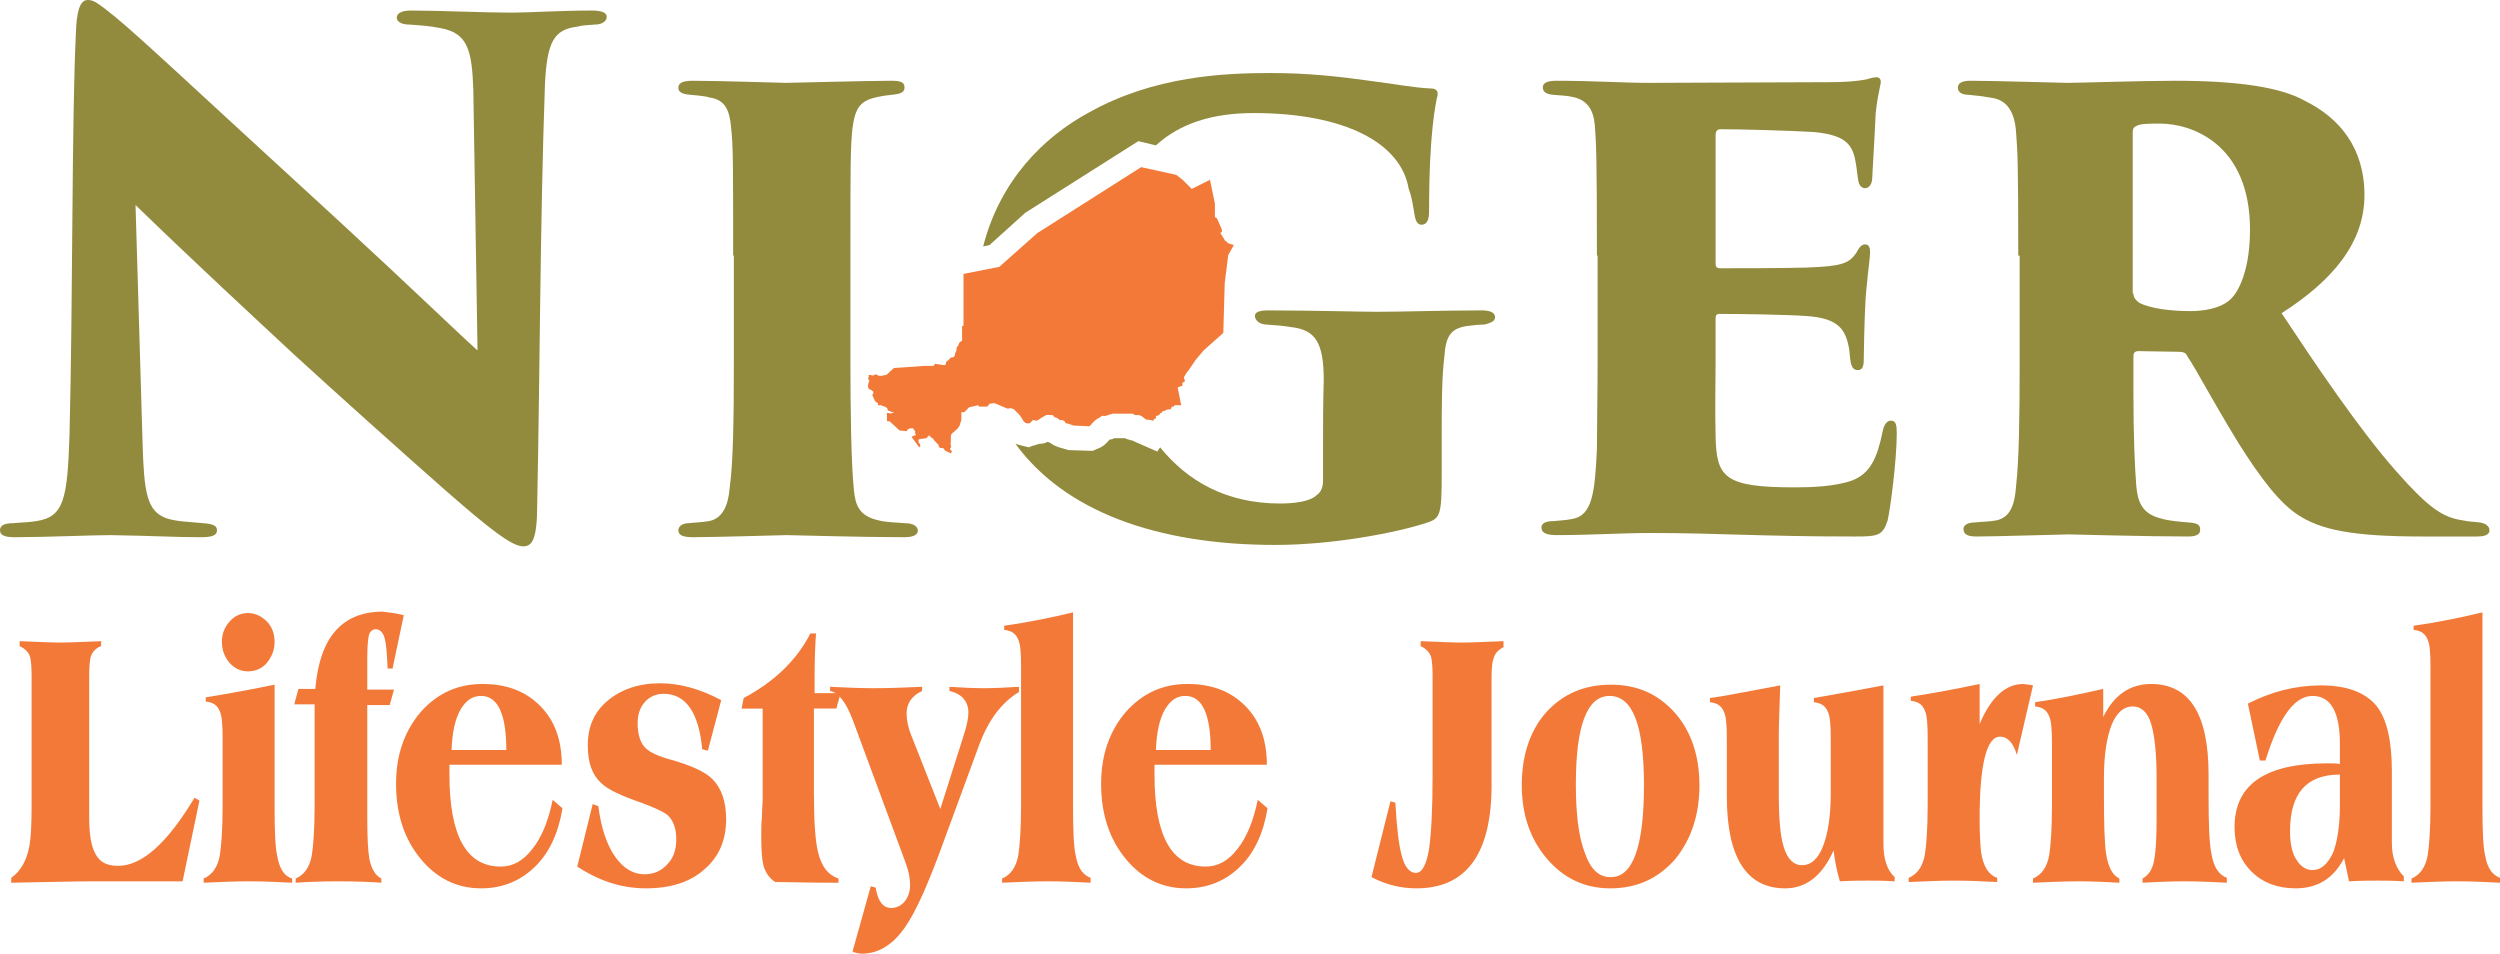 <?xml version="1.0" encoding="UTF-8" standalone="no"?>
<svg
   xmlns:dc="http://purl.org/dc/elements/1.1/"
   xmlns:cc="http://creativecommons.org/ns#"
   xmlns:rdf="http://www.w3.org/1999/02/22-rdf-syntax-ns#"
   xmlns:svg="http://www.w3.org/2000/svg"
   xmlns="http://www.w3.org/2000/svg"
   version="1.1"
   id="Layer_1"
   x="0px"
   y="0px"
   viewBox="0 0 356 135.8"
   xml:space="preserve"
   width="356"
   height="135.8"><defs
   id="defs61" />
<style
   type="text/css"
   id="style2">
	.st0{fill:none;}
	.st1{fill:#25A95E;}
	.st2{fill:#EE4949;}
	.st3{fill-rule:evenodd;clip-rule:evenodd;fill:#F9CF3F;}
	.st4{fill:#212123;}
	.st5{fill:#5088C5;}
	.st6{fill:#D78944;}
	.st7{fill:#2A6F43;}
	.st8{fill:#BE3538;}
	.st9{fill:#D21034;}
	.st10{fill:#007229;}
	.st11{fill:#00209E;}
	.st12{fill:#009443;}
	.st13{fill:#584421;}
	.st14{fill:#20A5DE;}
	.st15{fill:#354C93;}
	.st16{fill:#C8B56B;}
	.st17{fill:#ED3949;}
	.st18{fill:#2A814A;}
	.st19{fill:#F27D3C;}
	.st20{fill:#0072C5;}
	.st21{fill:#ED3537;}
	.st22{fill:#1EB43A;}
	.st23{fill:#314B3A;}
	.st24{fill:#3077A5;}
	.st25{fill:#44312B;}
	.st26{fill:#FFCB39;}
	.st27{fill:#75A9DA;}
	.st28{fill:#007168;}
	.st29{fill:#F9AC00;}
	.st30{fill:#CD1126;}
	.st31{fill:#009360;}
	.st32{fill:#928B3E;}
	.st33{fill:#F37938;}
	.st34{fill:#F5C138;}
	.st35{fill:#DE403B;}
	.st36{fill:#3E0570;}
	.st37{fill:#FF9700;}
	.st38{fill:#006CB5;}
	.st39{fill:#207F68;}
	.st40{fill:#417ABC;}
	.st41{fill:#F0653A;}
	.st42{fill:#CF0505;}
	.st43{fill:#245EBA;}
	.st44{fill:#374A8A;}
	.st45{fill:#2D9D52;}
	.st46{fill:#EFAB00;}
	.st47{fill:#FBDB04;}
	.st48{fill:#D80000;}
	.st49{fill:#2C2C2B;}
	.st50{fill:#8FB09C;}
	.st51{fill-rule:evenodd;clip-rule:evenodd;fill:#ED3949;}
	.st52{fill-rule:evenodd;clip-rule:evenodd;fill:#2B9062;}
	.st53{fill-rule:evenodd;clip-rule:evenodd;fill:#00853F;}
	.st54{fill-rule:evenodd;clip-rule:evenodd;fill:#FDEF42;}
	.st55{fill-rule:evenodd;clip-rule:evenodd;fill:#E31B23;}
	.st56{clip-path:url(#SVGID_2_);}
	.st57{fill-rule:evenodd;clip-rule:evenodd;fill:#3A75C4;}
	.st58{fill-rule:evenodd;clip-rule:evenodd;fill:#EFAB00;}
	.st59{fill-rule:evenodd;clip-rule:evenodd;fill:#212123;}
	.st60{fill-rule:evenodd;clip-rule:evenodd;fill:#FEFEFE;}
	.st61{fill-rule:evenodd;clip-rule:evenodd;fill:#616566;}
	.st62{fill-rule:evenodd;clip-rule:evenodd;fill:#575A5B;}
	.st63{fill-rule:evenodd;clip-rule:evenodd;fill:#303334;}
	.st64{fill-rule:evenodd;clip-rule:evenodd;fill:#232326;}
	.st65{fill-rule:evenodd;clip-rule:evenodd;fill:#722C2E;}
	.st66{fill-rule:evenodd;clip-rule:evenodd;fill:#8F4933;}
	.st67{fill-rule:evenodd;clip-rule:evenodd;fill:#BCA687;}
	.st68{fill-rule:evenodd;clip-rule:evenodd;fill:#646869;}
	.st69{fill-rule:evenodd;clip-rule:evenodd;fill:#6B767D;}
	.st70{fill-rule:evenodd;clip-rule:evenodd;fill:#E2D4BF;}
	.st71{fill-rule:evenodd;clip-rule:evenodd;fill:#D1AA3A;}
	.st72{fill-rule:evenodd;clip-rule:evenodd;fill:#B49339;}
	.st73{fill-rule:evenodd;clip-rule:evenodd;fill:#9A8039;}
	.st74{fill-rule:evenodd;clip-rule:evenodd;fill:#4E472F;}
	.st75{fill-rule:evenodd;clip-rule:evenodd;fill:#E9E0D3;}
	.st76{fill-rule:evenodd;clip-rule:evenodd;fill:#323233;}
	.st77{fill-rule:evenodd;clip-rule:evenodd;fill:#FFCB39;}
	.st78{fill-rule:evenodd;clip-rule:evenodd;fill:#F9DF79;}
	.st79{fill-rule:evenodd;clip-rule:evenodd;fill:#F1EDE6;}
	.st80{fill-rule:evenodd;clip-rule:evenodd;fill:#36383A;}
	.st81{fill-rule:evenodd;clip-rule:evenodd;fill:#FDFDFD;}
	.st82{fill-rule:evenodd;clip-rule:evenodd;fill:#A73336;}
	.st83{fill-rule:evenodd;clip-rule:evenodd;fill:#78A6AF;}
	.st84{fill-rule:evenodd;clip-rule:evenodd;fill:#C0716D;}
	.st85{fill-rule:evenodd;clip-rule:evenodd;fill:#B8BEC2;}
	.st86{fill-rule:evenodd;clip-rule:evenodd;fill:#2A6F43;}
	.st87{fill-rule:evenodd;clip-rule:evenodd;fill:#BE3538;}
	.st88{fill-rule:evenodd;clip-rule:evenodd;fill:#DBDCDB;}
	.st89{fill-rule:evenodd;clip-rule:evenodd;fill:#D21034;}
	.st90{fill-rule:evenodd;clip-rule:evenodd;fill:#2B449C;}
	.st91{fill-rule:evenodd;clip-rule:evenodd;fill:#454749;}
	.st92{fill-rule:evenodd;clip-rule:evenodd;fill:#FFFFFF;}
	.st93{fill-rule:evenodd;clip-rule:evenodd;fill:#20A5DE;}
	.st94{fill-rule:evenodd;clip-rule:evenodd;fill:#23A3DD;}
	.st95{fill-rule:evenodd;clip-rule:evenodd;fill:#467BA7;}
	.st96{fill-rule:evenodd;clip-rule:evenodd;fill:#477AA6;}
	.st97{fill-rule:evenodd;clip-rule:evenodd;fill:#467AA4;}
	.st98{fill-rule:evenodd;clip-rule:evenodd;fill:#45874D;}
	.st99{fill-rule:evenodd;clip-rule:evenodd;fill:#799D63;}
	.st100{fill-rule:evenodd;clip-rule:evenodd;fill:#66A36A;}
	.st101{fill-rule:evenodd;clip-rule:evenodd;fill:#7B9180;}
	.st102{fill-rule:evenodd;clip-rule:evenodd;fill:#5B7664;}
	.st103{fill-rule:evenodd;clip-rule:evenodd;fill:#CFAC66;}
	.st104{fill-rule:evenodd;clip-rule:evenodd;fill:#B57C59;}
	.st105{fill-rule:evenodd;clip-rule:evenodd;fill:#584421;}
	.st106{fill-rule:evenodd;clip-rule:evenodd;fill:#AA6B65;}
	.st107{fill-rule:evenodd;clip-rule:evenodd;fill:#BB705C;}
	.st108{fill-rule:evenodd;clip-rule:evenodd;fill:#57855A;}
	.st109{fill-rule:evenodd;clip-rule:evenodd;fill:#6C977D;}
	.st110{fill-rule:evenodd;clip-rule:evenodd;fill:#873142;}
	.st111{fill-rule:evenodd;clip-rule:evenodd;fill:#9F3155;}
	.st112{fill-rule:evenodd;clip-rule:evenodd;fill:#849F7E;}
	.st113{fill-rule:evenodd;clip-rule:evenodd;fill:#5F995A;}
	.st114{fill-rule:evenodd;clip-rule:evenodd;fill:#647069;}
	.st115{fill-rule:evenodd;clip-rule:evenodd;fill:#7BAD6B;}
	.st116{fill-rule:evenodd;clip-rule:evenodd;fill:#84451C;}
	.st117{fill-rule:evenodd;clip-rule:evenodd;fill:#544B2F;}
	.st118{fill-rule:evenodd;clip-rule:evenodd;fill:#C8B56B;}
	.st119{fill-rule:evenodd;clip-rule:evenodd;fill:#A75537;}
	.st120{fill-rule:evenodd;clip-rule:evenodd;fill:#7E4230;}
	.st121{fill-rule:evenodd;clip-rule:evenodd;fill:#56352C;}
	.st122{fill-rule:evenodd;clip-rule:evenodd;fill:#2E894C;}
	.st123{fill-rule:evenodd;clip-rule:evenodd;fill:#E4E5E4;}
	.st124{fill-rule:evenodd;clip-rule:evenodd;fill:#354C93;}
	.st125{fill-rule:evenodd;clip-rule:evenodd;fill:#EA803A;}
	.st126{fill-rule:evenodd;clip-rule:evenodd;fill:#928B3E;}
	.st127{fill-rule:evenodd;clip-rule:evenodd;fill:#F27D3C;}
	.st128{fill-rule:evenodd;clip-rule:evenodd;fill:#ED3537;}
	.st129{fill-rule:evenodd;clip-rule:evenodd;fill:#A1D4E6;}
	.st130{fill-rule:evenodd;clip-rule:evenodd;fill:#86C4E0;}
	.st131{fill-rule:evenodd;clip-rule:evenodd;fill:#6FB6D8;}
	.st132{fill-rule:evenodd;clip-rule:evenodd;fill:#56A3CF;}
	.st133{fill-rule:evenodd;clip-rule:evenodd;fill:#4495C8;}
	.st134{fill-rule:evenodd;clip-rule:evenodd;fill:#3D83B8;}
	.st135{fill-rule:evenodd;clip-rule:evenodd;fill:#3474A5;}
	.st136{fill-rule:evenodd;clip-rule:evenodd;fill:#326893;}
	.st137{fill-rule:evenodd;clip-rule:evenodd;fill:#388ABF;}
	.st138{fill-rule:evenodd;clip-rule:evenodd;fill:#57A1CF;}
	.st139{fill-rule:evenodd;clip-rule:evenodd;fill:#3077A5;}
	.st140{fill-rule:evenodd;clip-rule:evenodd;fill:#DDE9EF;}
	.st141{fill-rule:evenodd;clip-rule:evenodd;fill:#181309;}
	.st142{fill-rule:evenodd;clip-rule:evenodd;fill:#4388B6;}
	.st143{fill-rule:evenodd;clip-rule:evenodd;fill:#6F8763;}
	.st144{fill-rule:evenodd;clip-rule:evenodd;fill:#5A604E;}
	.st145{fill-rule:evenodd;clip-rule:evenodd;fill:#88A180;}
	.st146{fill-rule:evenodd;clip-rule:evenodd;fill:#C2C784;}
	.st147{fill-rule:evenodd;clip-rule:evenodd;fill:#3C5641;}
	.st148{fill-rule:evenodd;clip-rule:evenodd;fill:#2D4637;}
	.st149{fill-rule:evenodd;clip-rule:evenodd;fill:#627F60;}
	.st150{fill-rule:evenodd;clip-rule:evenodd;fill:#557056;}
	.st151{fill-rule:evenodd;clip-rule:evenodd;fill:#C6B482;}
	.st152{fill-rule:evenodd;clip-rule:evenodd;fill:#9E8A66;}
	.st153{fill-rule:evenodd;clip-rule:evenodd;fill:#8E9DAC;}
	.st154{fill-rule:evenodd;clip-rule:evenodd;fill:#BAC4CB;}
	.st155{fill-rule:evenodd;clip-rule:evenodd;fill:#6B757B;}
	.st156{fill-rule:evenodd;clip-rule:evenodd;fill:#E8E6DA;}
	.st157{fill-rule:evenodd;clip-rule:evenodd;fill:#DDDFDF;}
	.st158{fill-rule:evenodd;clip-rule:evenodd;fill:#DF2326;}
	.st159{fill-rule:evenodd;clip-rule:evenodd;fill:#DC6C67;}
	.st160{fill-rule:evenodd;clip-rule:evenodd;fill:#F0EDE4;}
	.st161{fill-rule:evenodd;clip-rule:evenodd;fill:#213224;}
	.st162{fill-rule:evenodd;clip-rule:evenodd;fill:#314B3A;}
	.st163{fill-rule:evenodd;clip-rule:evenodd;fill:#624C33;}
	.st164{fill-rule:evenodd;clip-rule:evenodd;fill:#553A29;}
	.st165{fill-rule:evenodd;clip-rule:evenodd;fill:#6C5036;}
	.st166{fill-rule:evenodd;clip-rule:evenodd;fill:#8C6F47;}
	.st167{fill-rule:evenodd;clip-rule:evenodd;fill:#847444;}
	.st168{fill-rule:evenodd;clip-rule:evenodd;fill:#B3AC61;}
	.st169{fill:#FFFF00;}
	.st170{fill:#333333;}
	.st171{fill:#80B3FF;}
	.st172{fill-rule:evenodd;clip-rule:evenodd;fill:#2D985F;}
	.st173{fill-rule:evenodd;clip-rule:evenodd;fill:#ED3F43;}
	.st174{fill-rule:evenodd;clip-rule:evenodd;fill:#E3BD3C;}
	.st175{fill-rule:evenodd;clip-rule:evenodd;fill:#F9AC00;}
	.st176{fill-rule:evenodd;clip-rule:evenodd;}
	.st177{fill-rule:evenodd;clip-rule:evenodd;fill:#F37938;}
	.st178{fill-rule:evenodd;clip-rule:evenodd;fill:#F5C138;}
	.st179{fill-rule:evenodd;clip-rule:evenodd;fill:#D13441;}
	.st180{fill-rule:evenodd;clip-rule:evenodd;fill:#DE403B;}
	.st181{fill-rule:evenodd;clip-rule:evenodd;fill:#DE60A2;}
	.st182{fill-rule:evenodd;clip-rule:evenodd;fill:#8CB9E3;}
	.st183{fill-rule:evenodd;clip-rule:evenodd;fill:#417ABC;}
	.st184{fill-rule:evenodd;clip-rule:evenodd;fill:#834698;}
	.st185{fill-rule:evenodd;clip-rule:evenodd;fill:#F0653A;}
	.st186{fill-rule:evenodd;clip-rule:evenodd;fill:#D83438;}
	.st187{fill-rule:evenodd;clip-rule:evenodd;fill:#DE5EA1;}
	.st188{fill-rule:evenodd;clip-rule:evenodd;fill:#EEE845;}
	.st189{fill-rule:evenodd;clip-rule:evenodd;fill:#2D9D52;}
</style>
<g
   id="g56"
   transform="translate(-22.1,-132.2)">
	<g
   id="g12">
		<path
   class="st32"
   d="m 32.9,137 c 0.1,-3 0.5,-4.8 1.7,-4.8 0.8,0 1.3,0.3 3.9,2.4 4.2,3.5 9.3,8.4 32,29.2 10.1,9.3 16.9,15.9 19.6,18.3 L 89.5,145 c -0.2,-5.5 -0.7,-8.1 -4.7,-8.8 -1.4,-0.3 -3,-0.4 -4.4,-0.5 -1.3,0 -1.8,-0.5 -1.8,-1 0,-0.7 0.9,-1 2,-1 4,0 10.4,0.3 14.4,0.3 2.2,0 7.1,-0.3 11.3,-0.3 1.5,0 2.2,0.3 2.2,0.9 0,0.5 -0.5,1.1 -1.7,1.1 -1.3,0.1 -1.8,0.1 -2.5,0.3 -3.3,0.4 -4.3,2.1 -4.6,8.2 -0.7,19.9 -0.7,39.8 -1.1,59.7 0,5.1 -0.7,6.1 -2,6.1 -1.6,0 -4.7,-2.4 -11.1,-8 C 78.8,196.1 70,188.2 64.1,182.8 58.6,177.7 48.6,168.4 41.4,161.4 l 1,33.8 c 0.2,7.1 0.6,9.8 3.4,10.8 1.5,0.5 3.3,0.5 5.2,0.7 1.5,0.1 2,0.4 2,1 0,0.8 -0.8,1 -2.4,1 -3.5,0 -6.6,-0.2 -12.8,-0.3 -2.3,0 -9.6,0.3 -13.5,0.3 -1.4,0 -2.2,-0.2 -2.2,-1 0,-0.6 0.5,-1 1.9,-1 0.9,-0.1 2.2,-0.1 3.3,-0.3 3.9,-0.6 4.4,-3.1 4.7,-12.3 0.5,-20.4 0.3,-44.3 0.9,-57.1 z"
   id="path4" />
		<path
   class="st32"
   d="m 126.5,168.6 c 0,-13.4 0,-15.6 -0.3,-18.3 -0.2,-2.3 -0.8,-3.9 -3,-4.2 -0.6,-0.2 -1.6,-0.3 -2.8,-0.4 -1.2,-0.1 -1.7,-0.4 -1.7,-1 0,-0.5 0.3,-1 2,-1 3.5,0 13,0.3 13.3,0.3 0.5,0 11.7,-0.3 15.1,-0.3 1.6,0 1.8,0.4 1.8,1 0,0.7 -0.7,0.9 -1.8,1 -0.9,0.1 -1,0.1 -2,0.3 -2.4,0.5 -3.2,1.4 -3.6,4.4 -0.3,2.8 -0.3,4.9 -0.3,18.2 v 15.1 c 0,6.5 0.1,14.7 0.5,18.3 0.2,2.2 0.8,3.7 3.5,4.3 1.2,0.3 2.7,0.3 3.7,0.4 1.5,0 1.9,0.6 1.9,1.1 0,0.4 -0.4,0.9 -1.9,0.9 -6.1,0 -16.3,-0.3 -16.8,-0.3 -0.2,0 -10.5,0.3 -13.3,0.3 -1.5,0 -2.1,-0.3 -2.1,-1 0,-0.5 0.5,-1 1.5,-1 0.8,-0.1 1.7,-0.1 2.9,-0.3 1.9,-0.4 2.7,-2.2 2.9,-4.7 0.5,-3.6 0.6,-9.5 0.6,-18 v -15.1 z"
   id="path6" />
		<path
   class="st32"
   d="m 249.5,168.6 c 0,-14.3 -0.1,-15.8 -0.3,-18.6 -0.2,-2.2 -1.1,-3.6 -3.2,-4 -0.8,-0.2 -1.8,-0.2 -2.7,-0.3 -1.3,-0.1 -1.5,-0.6 -1.5,-1.1 0,-0.5 0.5,-0.9 1.9,-0.9 5.3,0 9.5,0.3 13.3,0.3 1.6,0 24.4,-0.1 25.8,-0.1 1.7,0 3.6,-0.1 5.1,-0.4 0.6,-0.2 1.1,-0.3 1.4,-0.3 0.5,0 0.7,0.4 0.6,0.9 -0.2,1.1 -0.5,2.2 -0.7,4.2 -0.1,2.2 -0.2,4 -0.5,9.3 0,0.7 -0.4,1.4 -1,1.4 -0.5,0 -0.9,-0.4 -1,-1.2 -0.2,-1.2 -0.2,-1.9 -0.5,-3.2 -0.5,-2 -1.6,-3.2 -5.8,-3.6 -3.3,-0.2 -10.5,-0.4 -13.3,-0.4 -0.5,0 -0.7,0.3 -0.7,0.9 v 18.1 c 0,0.6 0.1,0.8 0.7,0.8 2.7,0 8.8,0 12.3,-0.1 4.9,-0.2 6,-0.5 7.1,-2.2 0.4,-0.8 0.8,-1.1 1.2,-1.1 0.6,0 0.7,0.6 0.7,1.1 0,1 -0.6,4.8 -0.7,7.9 -0.1,1.9 -0.2,6.4 -0.2,7.4 0,1.2 -0.3,1.5 -0.9,1.5 -0.5,0 -0.9,-0.4 -1,-1.4 -0.1,-0.5 -0.1,-1.1 -0.2,-1.7 -0.5,-2.7 -1.5,-4.3 -6.1,-4.6 -2.8,-0.2 -9.5,-0.3 -12.3,-0.3 -0.5,0 -0.6,0.2 -0.6,0.7 v 6.2 c 0,2.9 -0.1,6.9 0,10.4 0.1,6 1.2,7.4 11.3,7.4 2.3,0 5.7,-0.1 8.2,-1 2.5,-1 3.5,-3.1 4.3,-7 0.2,-1 0.6,-1.5 1.2,-1.5 0.7,0 0.8,0.7 0.8,1.8 0,3.8 -0.9,10.7 -1.3,12.4 -0.7,2.2 -1.4,2.3 -4.7,2.3 -13.3,0 -19.6,-0.5 -29,-0.5 -4.2,0 -8.4,0.3 -13.5,0.3 -1.7,0 -2.1,-0.5 -2.1,-1.1 0,-0.4 0.3,-0.9 1.8,-0.9 0.9,-0.1 1.6,-0.1 2.6,-0.3 2.9,-0.5 3.2,-3.9 3.5,-9.9 0,-3.3 0.1,-8 0.1,-12.8 v -14.8 z"
   id="path8" />
		<path
   class="st32"
   d="m 309.5,168.6 c 0,-13.4 -0.1,-14.7 -0.3,-17.4 -0.2,-3.7 -1.8,-4.9 -3.7,-5.1 -1.6,-0.3 -2.4,-0.3 -3.1,-0.4 -1.1,0 -1.5,-0.5 -1.5,-1 0,-0.5 0.3,-1 1.8,-1 3.6,0 12.7,0.3 13.8,0.3 1.5,0 10.8,-0.3 15.3,-0.3 8.9,0 15.1,0.9 18.6,2.9 4.8,2.4 8.4,6.6 8.4,13.4 0,6.8 -4.6,12.2 -11.8,16.8 4.7,7.1 11,16.5 16.4,22.6 4.6,5.2 6.6,6.5 9.4,6.9 0.9,0.2 1.7,0.2 2.4,0.3 0.9,0.1 1.4,0.6 1.4,1.1 0,0.8 -1,0.9 -1.8,0.9 h -7.7 c -10.3,0 -14.6,-1 -17.8,-3.1 -2.6,-1.7 -5.3,-5.2 -8.5,-10.3 -4.2,-6.9 -5.6,-9.8 -7.3,-12.4 -0.1,-0.3 -0.5,-0.5 -1,-0.5 l -5.9,-0.1 c -0.4,0 -0.7,0.2 -0.7,0.7 v 5.2 c 0,6.4 0.2,10.6 0.4,13.2 0.2,2.2 0.7,4 3.4,4.7 1.2,0.4 3,0.5 4.1,0.6 1.6,0.1 1.6,0.6 1.6,1.1 0,0.5 -0.4,0.9 -1.7,0.9 -6,0 -16.5,-0.3 -17,-0.3 -1,0 -10.3,0.3 -13.2,0.3 -1.5,0 -1.8,-0.5 -1.8,-1.1 0,-0.5 0.6,-0.9 1.6,-0.9 0.8,-0.1 2.1,-0.1 3.1,-0.3 1.8,-0.4 2.6,-1.9 2.8,-5 0.4,-3.6 0.5,-9.3 0.5,-17.7 v -15 z m 16.4,5.4 c 0,0.6 0.4,1 0.8,1.3 1.7,0.9 4.8,1.2 7.3,1.2 2,0 4.1,-0.4 5.4,-1.4 1.6,-1.2 3.1,-4.7 3.1,-10.2 0,-12.2 -8.3,-15.1 -12.8,-15.1 -1.3,0 -2.8,0 -3.3,0.3 -0.4,0.2 -0.6,0.3 -0.6,1 V 174 Z"
   id="path10" />
	</g>
	<g
   id="g46">
		<path
   class="st33"
   d="m 50.5,246.2 -2.4,11.5 h -13 c -2.1,0 -5.9,0.1 -11.4,0.2 v -0.7 c 1.3,-0.9 2.2,-2.4 2.6,-4.6 0.2,-1.2 0.3,-3 0.3,-5.6 v -18.6 c 0,-1.3 -0.1,-2.2 -0.2,-2.6 -0.2,-0.7 -0.7,-1.2 -1.5,-1.6 v -0.7 c 2.6,0.1 4.5,0.2 5.8,0.2 1.3,0 3.2,-0.1 5.8,-0.2 v 0.7 c -0.8,0.3 -1.3,0.9 -1.5,1.6 -0.1,0.5 -0.2,1.3 -0.2,2.6 v 20.2 c 0,2.4 0.3,4.2 0.9,5.2 0.6,1.2 1.7,1.7 3.2,1.7 3.4,0 7,-3.2 10.9,-9.7 z"
   id="path14" />
		<path
   class="st33"
   d="m 63.7,257.9 c -2,-0.1 -4,-0.2 -6.1,-0.2 -2,0 -4.2,0.1 -6.5,0.2 v -0.6 c 1.2,-0.5 2,-1.6 2.3,-3.3 0.2,-1.2 0.4,-3.6 0.4,-7.1 v -9.5 c 0,-2 -0.1,-3.3 -0.4,-3.9 -0.3,-0.8 -0.9,-1.3 -2,-1.4 v -0.6 c 3.1,-0.5 6.4,-1.1 9.8,-1.8 v 17.4 c 0,3.5 0.1,5.9 0.4,7.1 0.3,1.7 1,2.8 2.1,3.1 z m -2.5,-34.3 c 0,1.2 -0.4,2.1 -1.1,3 -0.7,0.8 -1.6,1.2 -2.7,1.2 -1,0 -1.9,-0.4 -2.6,-1.2 -0.7,-0.8 -1.1,-1.8 -1.1,-3 0,-1.2 0.4,-2.1 1.1,-2.9 0.7,-0.8 1.6,-1.2 2.6,-1.2 1,0 1.9,0.4 2.7,1.2 0.7,0.7 1.1,1.7 1.1,2.9 z"
   id="path16" />
		<path
   class="st33"
   d="m 79.6,219.8 -1.6,7.6 h -0.7 c -0.1,-2.1 -0.2,-3.5 -0.4,-4.2 -0.2,-0.9 -0.7,-1.4 -1.3,-1.4 -0.5,0 -0.9,0.4 -1,1 -0.1,0.5 -0.2,1.5 -0.2,3.1 v 4.5 h 3.8 l -0.6,2.2 h -3.2 v 16 c 0,2.9 0.1,4.8 0.3,5.9 0.3,1.5 0.9,2.4 1.7,2.8 v 0.6 c -1.4,-0.1 -3.4,-0.2 -6.1,-0.2 -2.7,0 -4.7,0.1 -6.1,0.2 v -0.6 c 1.2,-0.5 2,-1.6 2.3,-3.3 0.2,-1.2 0.4,-3.6 0.4,-7.1 V 232.5 H 64 l 0.6,-2.2 H 67 c 0.6,-7.3 3.8,-11 9.6,-11 0.8,0.1 1.8,0.2 3,0.5 z"
   id="path18" />
		<path
   class="st33"
   d="m 102.2,247.3 c -0.6,3.6 -1.9,6.4 -4,8.4 -2.1,2 -4.6,3 -7.6,3 -3.4,0 -6.3,-1.4 -8.6,-4.2 -2.3,-2.8 -3.5,-6.3 -3.5,-10.7 0,-4.1 1.2,-7.5 3.5,-10.2 2.4,-2.7 5.3,-4 8.8,-4 3.4,0 6.1,1 8.2,3.1 2.1,2.1 3.1,4.9 3.1,8.4 h -16 v 1.4 c 0,8.7 2.4,13.1 7.3,13.1 1.7,0 3.2,-0.8 4.5,-2.5 1.3,-1.6 2.3,-4 2.9,-7 z m -8,-8.3 c 0,-5.1 -1.2,-7.7 -3.6,-7.7 -1.2,0 -2.1,0.6 -2.9,1.9 -0.8,1.4 -1.2,3.3 -1.3,5.8 z"
   id="path20" />
		<path
   class="st33"
   d="m 125.5,248.9 c 0,2.9 -1,5.3 -3.1,7.1 -2,1.8 -4.8,2.7 -8.3,2.7 -3.4,0 -6.6,-1 -9.8,-3.1 l 2.2,-8.9 0.8,0.3 c 0.4,3.1 1.2,5.5 2.4,7.2 1.2,1.7 2.6,2.5 4.2,2.5 1.3,0 2.4,-0.5 3.2,-1.4 0.9,-0.9 1.3,-2.1 1.3,-3.6 0,-1.5 -0.4,-2.6 -1.2,-3.4 -0.6,-0.5 -1.9,-1.1 -3.8,-1.8 -2.9,-1 -4.8,-1.9 -5.7,-2.8 -1.3,-1.2 -1.9,-2.9 -1.9,-5.4 0,-2.6 0.9,-4.7 2.8,-6.3 1.9,-1.6 4.4,-2.5 7.5,-2.5 2.8,0 5.7,0.8 8.7,2.4 l -1.9,7.2 -0.8,-0.2 c -0.5,-5.2 -2.3,-7.9 -5.5,-7.9 -1.1,0 -2,0.4 -2.7,1.2 -0.7,0.8 -1,1.8 -1,3 0,1.6 0.4,2.8 1.1,3.5 0.6,0.6 1.8,1.2 3.7,1.7 2.8,0.8 4.8,1.7 5.8,2.7 1.4,1.4 2,3.3 2,5.8 z"
   id="path22" />
		<path
   class="st33"
   d="m 141.8,230.9 -0.6,2.2 H 138 V 245 c 0,4.2 0.2,7 0.6,8.6 0.5,2 1.4,3.2 2.9,3.7 v 0.6 c -1,0 -4,0 -9,-0.1 -0.8,-0.5 -1.4,-1.3 -1.7,-2.4 -0.2,-0.8 -0.3,-2.3 -0.3,-4.3 0,-0.7 0,-1.5 0.1,-2.6 0,-1.1 0.1,-1.8 0.1,-2.2 v -13.2 h -3 l 0.3,-1.5 c 4.3,-2.3 7.5,-5.3 9.5,-9.2 h 0.8 c -0.1,1.4 -0.2,3.4 -0.2,6 v 2.5 z"
   id="path24" />
		<path
   class="st33"
   d="m 167.1,230.8 c -2.4,1.5 -4.2,3.9 -5.5,7.3 l -5.7,15.5 c -1.9,5.1 -3.5,8.6 -4.9,10.6 -1.7,2.5 -3.8,3.8 -6.1,3.8 -0.5,0 -1,-0.1 -1.4,-0.3 l 2.6,-9.3 0.7,0.2 c 0.3,2 1.1,2.9 2.2,2.9 0.7,0 1.4,-0.3 1.9,-0.9 0.5,-0.6 0.8,-1.4 0.8,-2.4 0,-0.9 -0.2,-2 -0.7,-3.3 l -7.4,-20 c -1,-2.7 -2.1,-4.1 -3.3,-4.3 V 230 c 2.1,0.1 4.2,0.2 6.3,0.2 2.2,0 4.5,-0.1 6.8,-0.2 v 0.6 c -1.5,0.7 -2.2,1.8 -2.2,3.2 0,0.9 0.2,2 0.7,3.2 l 4.1,10.4 3.3,-10.4 c 0.5,-1.5 0.7,-2.6 0.7,-3.3 0,-1.6 -0.9,-2.7 -2.7,-3.1 V 230 c 1.6,0.1 3.3,0.2 4.9,0.2 1.6,0 3.3,-0.1 5,-0.2 v 0.8 z"
   id="path26" />
		<path
   class="st33"
   d="m 177.4,257.9 c -2,-0.1 -4,-0.2 -6.1,-0.2 -2,0 -4.2,0.1 -6.5,0.2 v -0.6 c 1.2,-0.5 2,-1.6 2.3,-3.3 0.2,-1.2 0.4,-3.6 0.4,-7.1 v -19.7 c 0,-2 -0.1,-3.3 -0.4,-3.9 -0.3,-0.8 -0.9,-1.3 -2,-1.4 v -0.6 c 3.6,-0.5 6.9,-1.2 9.8,-1.9 V 247 c 0,3.5 0.1,5.9 0.4,7.1 0.3,1.7 1,2.7 2.1,3.1 z"
   id="path28" />
		<path
   class="st33"
   d="m 202.6,247.3 c -0.6,3.6 -1.9,6.4 -4,8.4 -2.1,2 -4.6,3 -7.6,3 -3.4,0 -6.3,-1.4 -8.6,-4.2 -2.3,-2.8 -3.5,-6.3 -3.5,-10.7 0,-4.1 1.2,-7.5 3.5,-10.2 2.4,-2.7 5.3,-4 8.8,-4 3.4,0 6.1,1 8.2,3.1 2.1,2.1 3.1,4.9 3.1,8.4 h -16 v 1.4 c 0,8.7 2.4,13.1 7.3,13.1 1.7,0 3.2,-0.8 4.5,-2.5 1.3,-1.6 2.3,-4 2.9,-7 z m -8.1,-8.3 c 0,-5.1 -1.2,-7.7 -3.6,-7.7 -1.2,0 -2.1,0.6 -2.9,1.9 -0.8,1.4 -1.2,3.3 -1.3,5.8 z"
   id="path30" />
		<path
   class="st33"
   d="m 236.3,224.3 c -0.8,0.4 -1.3,0.9 -1.5,1.6 -0.2,0.5 -0.3,1.4 -0.3,2.6 V 244 c 0,9.8 -3.6,14.7 -10.7,14.7 -2.2,0 -4.3,-0.5 -6.4,-1.6 l 2.7,-10.8 0.7,0.2 c 0.2,3.6 0.5,6.1 0.9,7.5 0.4,1.6 1.1,2.5 2,2.5 0.9,0 1.5,-1.1 1.9,-3.4 0.3,-2.1 0.5,-5.6 0.5,-10.4 v -14.3 c 0,-1.3 -0.1,-2.2 -0.2,-2.6 -0.2,-0.7 -0.7,-1.2 -1.5,-1.6 v -0.7 c 2.6,0.1 4.5,0.2 5.9,0.2 1.3,0 3.3,-0.1 5.9,-0.2 v 0.8 z"
   id="path32" />
		<path
   class="st33"
   d="m 264.1,244 c 0,4.3 -1.2,7.8 -3.5,10.6 -2.4,2.7 -5.4,4.1 -9.2,4.1 -3.6,0 -6.6,-1.4 -9,-4.2 -2.4,-2.8 -3.6,-6.3 -3.6,-10.5 0,-4.3 1.2,-7.8 3.5,-10.4 2.4,-2.6 5.4,-3.9 9.2,-3.9 3.7,0 6.7,1.3 9.1,4 2.3,2.6 3.5,6.1 3.5,10.3 z m -7.9,0 c 0,-8.5 -1.6,-12.7 -4.9,-12.7 -3.2,0 -4.8,4.2 -4.8,12.6 0,4.2 0.4,7.5 1.3,9.8 0.8,2.3 2,3.4 3.6,3.4 3.2,0.1 4.8,-4.3 4.8,-13.1 z"
   id="path34" />
		<path
   class="st33"
   d="m 291.9,257.7 c -1.6,-0.1 -2.9,-0.1 -3.8,-0.1 -0.8,0 -2.2,0 -4,0.1 -0.4,-1.3 -0.7,-2.8 -0.9,-4.4 -1.6,3.6 -3.9,5.4 -6.9,5.4 -5.5,0 -8.3,-4.4 -8.3,-13.1 v -8.1 c 0,-2 -0.1,-3.3 -0.4,-3.9 -0.3,-0.8 -0.9,-1.3 -2,-1.4 v -0.6 c 1.7,-0.2 5.1,-0.9 10,-1.8 -0.1,3.4 -0.2,5.7 -0.2,7.1 v 8.2 c 0,3.6 0.2,6.1 0.7,7.7 0.5,1.7 1.4,2.6 2.6,2.6 1.3,0 2.3,-0.9 3,-2.7 0.7,-1.8 1.1,-4.3 1.1,-7.6 v -7.6 c 0,-2 -0.1,-3.3 -0.4,-3.9 -0.3,-0.8 -0.9,-1.3 -2,-1.4 v -0.6 c 2.9,-0.5 6.2,-1.1 9.9,-1.8 v 22.5 c 0,2.2 0.5,3.8 1.6,4.8 z"
   id="path36" />
		<path
   class="st33"
   d="m 311.6,229.8 -2.3,9.9 c -0.5,-1.7 -1.3,-2.6 -2.4,-2.6 -1.9,0 -2.9,3.9 -2.9,11.7 0,2.2 0.1,3.8 0.2,4.7 0.3,2.1 1.1,3.3 2.3,3.7 v 0.6 c -2,-0.1 -4,-0.2 -6.1,-0.2 -2.1,0 -4.2,0.1 -6.5,0.2 v -0.6 c 1.2,-0.5 2,-1.6 2.3,-3.3 0.2,-1.2 0.4,-3.6 0.4,-7.1 v -9.5 c 0,-2 -0.1,-3.3 -0.4,-3.9 -0.3,-0.8 -0.9,-1.3 -2,-1.4 v -0.6 c 3.3,-0.5 6.5,-1.1 9.8,-1.8 v 5.7 c 1.6,-3.8 3.7,-5.7 6.2,-5.7 0.6,0.1 1,0.1 1.4,0.2 z"
   id="path38" />
		<path
   class="st33"
   d="m 339.2,257.9 c -2,-0.1 -4,-0.2 -6,-0.2 -2,0 -4,0.1 -6,0.2 v -0.6 c 0.9,-0.5 1.5,-1.4 1.7,-2.9 0.2,-1.1 0.3,-3 0.3,-5.9 V 243 c 0,-3.6 -0.3,-6.2 -0.8,-7.8 -0.5,-1.6 -1.4,-2.4 -2.6,-2.4 -1.3,0 -2.3,0.9 -3,2.6 -0.7,1.8 -1.1,4.3 -1.1,7.6 v 2.5 c 0,4.2 0.1,6.9 0.3,8.2 0.3,2 0.9,3.1 1.9,3.6 v 0.6 c -1.8,-0.1 -3.8,-0.2 -5.8,-0.2 -2,0 -4.2,0.1 -6.5,0.2 v -0.6 c 1.2,-0.5 2,-1.6 2.3,-3.3 0.2,-1.2 0.4,-3.6 0.4,-7.1 v -8.8 c 0,-2 -0.1,-3.3 -0.4,-3.9 -0.3,-0.8 -0.9,-1.3 -2,-1.4 v -0.6 c 3.4,-0.5 6.6,-1.2 9.7,-1.9 v 4 c 1.5,-3.1 3.8,-4.7 6.8,-4.7 5.5,0 8.2,4.3 8.2,12.9 v 2.9 c 0,4.1 0.1,6.9 0.4,8.3 0.3,2 1.1,3.1 2.2,3.5 z"
   id="path40" />
		<path
   class="st33"
   d="m 364.4,257.7 c -1.6,-0.1 -2.9,-0.1 -3.8,-0.1 -0.8,0 -2.2,0 -4,0.1 l -0.7,-3.3 c -1.5,2.9 -3.8,4.3 -6.9,4.3 -2.6,0 -4.7,-0.8 -6.3,-2.4 -1.6,-1.6 -2.4,-3.7 -2.4,-6.3 0,-6.1 4.4,-9.1 13.2,-9.1 0.8,0 1.4,0 1.8,0.1 v -2.9 c 0,-4.5 -1.3,-6.8 -3.9,-6.8 -2.6,0 -4.8,3.1 -6.7,9.2 h -0.8 l -1.7,-8.1 c 3.3,-1.7 6.8,-2.6 10.4,-2.6 3.7,0 6.3,1 7.9,2.9 1.5,1.9 2.2,5 2.2,9.3 v 10.2 c 0,2.1 0.6,3.7 1.7,4.8 z m -9.1,-10.8 v -4.4 c -4.8,0 -7.1,2.7 -7.1,8.1 0,1.7 0.3,3.1 0.9,4 0.6,1 1.4,1.5 2.3,1.5 1.2,0 2.1,-0.8 2.9,-2.4 0.6,-1.5 1,-3.8 1,-6.8 z"
   id="path42" />
		<path
   class="st33"
   d="m 378.1,257.9 c -2,-0.1 -4,-0.2 -6.1,-0.2 -2,0 -4.2,0.1 -6.5,0.2 v -0.6 c 1.2,-0.5 2,-1.6 2.3,-3.3 0.2,-1.2 0.4,-3.6 0.4,-7.1 v -19.7 c 0,-2 -0.1,-3.3 -0.4,-3.9 -0.3,-0.8 -0.9,-1.3 -2,-1.4 v -0.6 c 3.6,-0.5 6.9,-1.2 9.8,-1.9 V 247 c 0,3.5 0.1,5.9 0.4,7.1 0.3,1.7 1,2.7 2.1,3.1 z"
   id="path44" />
	</g>
	<path
   class="st177"
   d="m 157.4,196.8 0.2,-0.2 c 0.1,0 0,-0.3 -0.1,-0.3 -0.1,0 -0.1,-0.2 -0.1,-0.2 0,-0.1 0.1,-0.1 0.1,-0.2 0.1,-0.1 0,-0.2 0,-0.3 -0.1,-0.2 0,-0.4 0,-0.5 0,-0.2 0,-0.5 0,-0.7 0,-0.3 0.1,-0.4 0.3,-0.6 0.2,-0.1 0.4,-0.4 0.6,-0.5 0.1,-0.1 0.2,-0.2 0.2,-0.3 0.1,-0.1 0.2,-0.2 0.2,-0.4 0.1,-0.3 0.2,-0.5 0.2,-0.8 v -0.4 c 0,-0.1 0,-0.4 0,-0.5 h 0.4 l 0.7,-0.7 1.3,-0.3 0.1,0.2 h 1.2 l 0.3,-0.4 0.7,-0.1 1.9,0.8 c 0.3,-0.1 0.6,-0.1 0.9,0.1 0.1,0.1 0.2,0.2 0.3,0.3 l 0.4,0.4 c 0.1,0.1 0.2,0.3 0.3,0.4 l 0.2,0.3 c 0,0.1 0.1,0.1 0.1,0.2 0,0.1 0.1,0.1 0.2,0.2 0.1,0.2 0.2,0.1 0.4,0.2 0.2,-0.1 0.3,0.1 0.5,-0.2 0.1,-0.1 0.2,-0.2 0.3,-0.3 0.1,0 0.3,0.1 0.5,0.1 0.2,0 0.5,-0.3 0.7,-0.4 l 0.5,-0.3 c 0.3,-0.2 0.5,-0.1 0.8,-0.1 0.1,0 0.4,0 0.4,0.1 0.1,0.1 0.1,0.2 0.2,0.2 0.1,0.1 0.1,0 0.3,0.1 l 0.4,0.3 c 0.1,0.1 0.2,0 0.3,0 0.1,0 0.4,0.2 0.4,0.2 0.1,0.1 0.1,0.1 0.1,0.2 0,0.1 0.2,0.1 0.3,0.1 l 0.9,0.3 2.2,0.1 c 0.2,-0.1 0.4,-0.4 0.5,-0.5 0.1,-0.1 0.2,-0.2 0.3,-0.3 0.1,-0.1 0.3,-0.2 0.4,-0.3 0.1,0 0.4,-0.2 0.5,-0.3 0.2,-0.2 0.4,0 0.7,-0.1 0.3,-0.1 0.6,-0.2 1,-0.3 h 1.9 0.9 c 0.1,0.1 0.3,0.2 0.4,0.2 0.2,0 0.3,0 0.4,0 0.3,0 0.7,0.3 0.9,0.5 l 0.2,0.1 0.1,0.1 c 0.1,-0.1 0.1,-0.1 0.3,0 0.1,0 0.1,0 0.2,0 0.1,0 0.2,0.1 0.4,0.1 0.1,0 0.1,-0.1 0.1,-0.2 0,-0.1 0.3,0 0.3,-0.2 0,-0.2 0,-0.3 0.1,-0.3 0.1,0 0.3,0 0.3,-0.1 0.1,-0.1 0.2,-0.1 0.2,-0.2 0,-0.1 0.1,-0.1 0.2,-0.1 0,-0.1 0.2,-0.3 0.3,-0.3 0.1,0.1 0.2,0 0.3,-0.1 0.1,0 0.2,-0.1 0.2,-0.1 0.1,0.1 0.2,-0.1 0.3,0 0.2,0.1 0.2,-0.1 0.3,-0.2 0,0 0,-0.1 0.1,-0.2 0,0 0.1,0 0.2,0 0,0 0.1,0 0.1,-0.1 0,-0.1 0.1,-0.1 0.2,-0.1 h 0.8 v 0 l -0.5,-2.5 c 0.2,-0.1 0.3,-0.2 0.5,-0.2 0.1,0 0.2,-0.1 0.2,-0.2 0,-0.1 -0.1,-0.2 0,-0.3 0.1,-0.1 0.3,-0.1 0.3,-0.2 0.1,-0.1 -0.1,-0.3 -0.1,-0.5 0,-0.2 0.2,-0.4 0.3,-0.6 0.1,-0.2 0.2,-0.3 0.3,-0.4 l 1.1,-1.6 1.1,-1.3 2.8,-2.5 0.2,-7.1 0.5,-4 0.8,-1.4 -0.9,-0.3 c -0.1,-0.3 -0.3,-0.2 -0.4,-0.4 -0.1,-0.1 0,-0.1 -0.1,-0.2 0,-0.1 -0.2,-0.2 -0.2,-0.3 -0.1,-0.1 0,-0.2 -0.1,-0.2 -0.2,-0.1 -0.1,-0.2 -0.2,-0.3 0,-0.1 0,-0.1 0.1,-0.1 0.1,-0.1 0.1,-0.1 0.1,-0.2 v -0.2 l -0.7,-1.6 -0.3,-0.2 v -1.9 l -0.7,-3.4 v 0 l -2.6,1.3 -1.3,-1.3 -0.9,-0.7 -5,-1.1 v 0 l -14.8,9.4 -5.4,4.8 -5.1,1 v 0 7.4 h -0.2 v 2.1 c -0.1,0.1 -0.3,0.2 -0.4,0.3 0,0.1 -0.1,0.2 -0.1,0.3 -0.1,0.1 -0.1,0.2 -0.2,0.3 -0.1,0.1 -0.1,0.3 -0.1,0.4 0,0.3 -0.2,0.4 -0.2,0.6 -0.1,0.3 0,0.4 -0.4,0.5 -0.1,0 -0.2,0 -0.3,0.1 -0.1,0.1 -0.2,0.3 -0.4,0.4 -0.1,0.1 -0.2,0.1 -0.2,0.3 0,0.2 -0.1,0.3 -0.2,0.3 l -1.4,-0.2 -0.1,0.3 h -1.3 l -4.4,0.3 -1.1,1 c -0.2,0 -0.9,0.2 -1.1,0.1 -0.2,-0.1 -0.4,-0.3 -0.6,-0.1 -0.2,0.1 -0.3,0.1 -0.5,0 -0.1,0 -0.2,0 -0.3,0 v 0 0.3 l -0.1,0.2 0.2,0.3 c 0,0.1 -0.1,0.2 -0.1,0.3 0,0.1 -0.1,0.2 -0.1,0.4 0,0.1 0,0.3 0.1,0.4 0,0 0.1,0.1 0.1,0.1 0,0.1 0.1,0.1 0.2,0.1 0.1,0 0.2,0.2 0.3,0.2 0.1,0.1 0.1,0.2 0,0.4 0,0 -0.1,0.2 -0.1,0.2 0,0 0.1,0.1 0.1,0.1 0,0.2 0.1,0.1 0.1,0.3 0,0.1 0.2,0.1 0.1,0.2 0,0.1 0.2,0.3 0.3,0.4 0.1,0 0.1,0.1 0.2,0.1 0.1,0 0,0.1 0,0.2 0,0.2 0.3,0.1 0.4,0.1 0.3,0 0.1,0 0.2,0.1 0,0 0.2,0 0.3,0.1 0.2,0 0.3,0.1 0.4,0.2 0.1,0.1 0.1,0.3 0.2,0.4 0.1,0 0.2,0 0.3,0.1 0.1,0.1 0.3,0 0.4,0.1 0,0 0.1,0.1 0,0.1 -0.1,0 -0.1,0 -0.2,0 -0.1,-0.1 0,0.2 -0.2,0.1 -0.1,-0.1 -0.4,-0.1 -0.5,-0.1 v 1.1 c 0,0 0.1,0.1 0.1,0.1 0.1,0 0.1,0 0.2,0 h 0.1 l 1.4,1.3 1,0.1 c 0.1,-0.1 0.1,-0.2 0.2,-0.3 0,0 0.1,0 0.1,0 0.1,0 0,-0.1 0.2,-0.1 0.1,0 0.1,0 0.2,0 0.1,0 0.2,-0.1 0.3,0.1 0.1,0.1 0,0.1 0.1,0.2 0.2,0 0.1,0.2 0.1,0.3 0,0.1 0.1,0.2 0.1,0.3 0,0 0,0.1 0,0.1 -0.1,0 -0.1,0 -0.2,0 -0.1,0 -0.1,0.1 -0.2,0.1 -0.1,0 -0.1,0.1 -0.2,0.1 l 1.1,1.5 v 0 l 0.1,-0.1 c 0.1,-0.1 0.1,-0.1 0,-0.3 0,-0.1 -0.1,-0.2 -0.2,-0.3 0,-0.1 0.1,-0.1 0,-0.2 0,-0.1 -0.1,-0.1 0,-0.2 0,-0.1 0.2,0 0.3,-0.1 0.1,-0.1 0.1,0 0.3,0 0.1,0 0.1,-0.1 0.2,-0.1 0.1,0 0.2,0.1 0.3,0 0.1,-0.1 0.1,-0.1 0.2,-0.2 l 0.2,-0.2 c 0,0 0.1,0 0.1,0.1 0.2,0.1 0.2,0.3 0.4,0.3 0.2,0.1 0.1,0.2 0.2,0.3 0.1,0.1 0.2,0.1 0.2,0.2 0.1,0.1 0.2,0.2 0.3,0.3 0.2,0.1 0.1,0.2 0.2,0.4 0.1,0.2 0.2,0.2 0.4,0.2 0.4,0 0.3,0.2 0.5,0.4 0.6,0.2 0.7,0.3 0.7,0.4 z"
   id="path48" />
	<g
   id="g54">
		<path
   class="st32"
   d="m 163,167.1 5.1,-4.6 16.1,-10.2 2.5,0.6 c 3.4,-3.1 8,-4.6 13.9,-4.6 12.9,0 21,4.2 22.1,10.8 0.5,1.3 0.6,2.4 0.8,3.5 0.1,0.7 0.3,1.6 1,1.6 0.7,0 1.1,-0.5 1.1,-1.9 0,-11.6 1,-15.4 1.1,-16.1 0.3,-0.8 0.1,-1.4 -0.8,-1.4 -2.6,-0.1 -5.5,-0.7 -8.8,-1.1 -4.3,-0.6 -8.8,-1.1 -14,-1.1 -6.6,0 -16.6,0.4 -25.9,5.6 -6.5,3.5 -12.7,9.7 -15.1,19.1 z"
   id="path50" />
		<path
   class="st32"
   d="m 233,176.4 c -5.4,0 -11.3,0.2 -14.8,0.2 -2.3,0 -9.3,-0.2 -15.5,-0.2 -1.4,0 -1.9,0.3 -1.9,0.8 0,0.5 0.5,1.1 1.4,1.2 1.5,0.1 2.7,0.2 3.9,0.4 3.3,0.4 4.5,2.2 4.5,7.5 -0.1,3.3 -0.1,6.5 -0.1,9.9 v 4.4 c 0,1 -0.3,1.7 -0.9,2.1 -1,1 -3.5,1.2 -5.2,1.2 -7.7,0 -13.2,-3.2 -17.1,-8 l -0.4,0.6 -3.2,-1.4 -0.4,-0.2 c 0,0 0,0 -0.1,0 -0.1,0 -0.2,0 -0.3,-0.1 -0.2,0 -0.4,-0.1 -0.6,-0.2 v 0 h -1.4 c 0,0 -0.1,0 -0.1,0 -0.2,0.1 -0.5,0.2 -0.7,0.2 -0.4,0.5 -0.9,1 -1.7,1.3 l -0.7,0.3 -3.4,-0.1 -1.4,-0.4 c -0.2,-0.1 -0.7,-0.2 -1.2,-0.6 -0.1,-0.1 -0.3,-0.1 -0.4,-0.2 -0.3,0.2 -0.7,0.3 -1.2,0.3 -0.3,0.1 -0.6,0.2 -1,0.3 l -0.5,0.2 -0.8,-0.2 c -0.4,-0.1 -0.8,-0.2 -1.1,-0.3 7,9.6 20.1,14.4 37,14.4 8.1,0 17.2,-1.7 21.7,-3.2 1.8,-0.6 2,-1.2 2,-6.8 v -5.4 c 0,-4.2 0,-8.6 0.4,-11.6 0.2,-3 1.1,-3.9 3.4,-4.2 0.7,-0.1 2,-0.2 2.4,-0.2 1,-0.3 1.4,-0.5 1.4,-1.1 -0.1,-0.7 -0.9,-0.9 -2,-0.9 z"
   id="path52" />
	</g>
</g>
</svg>
